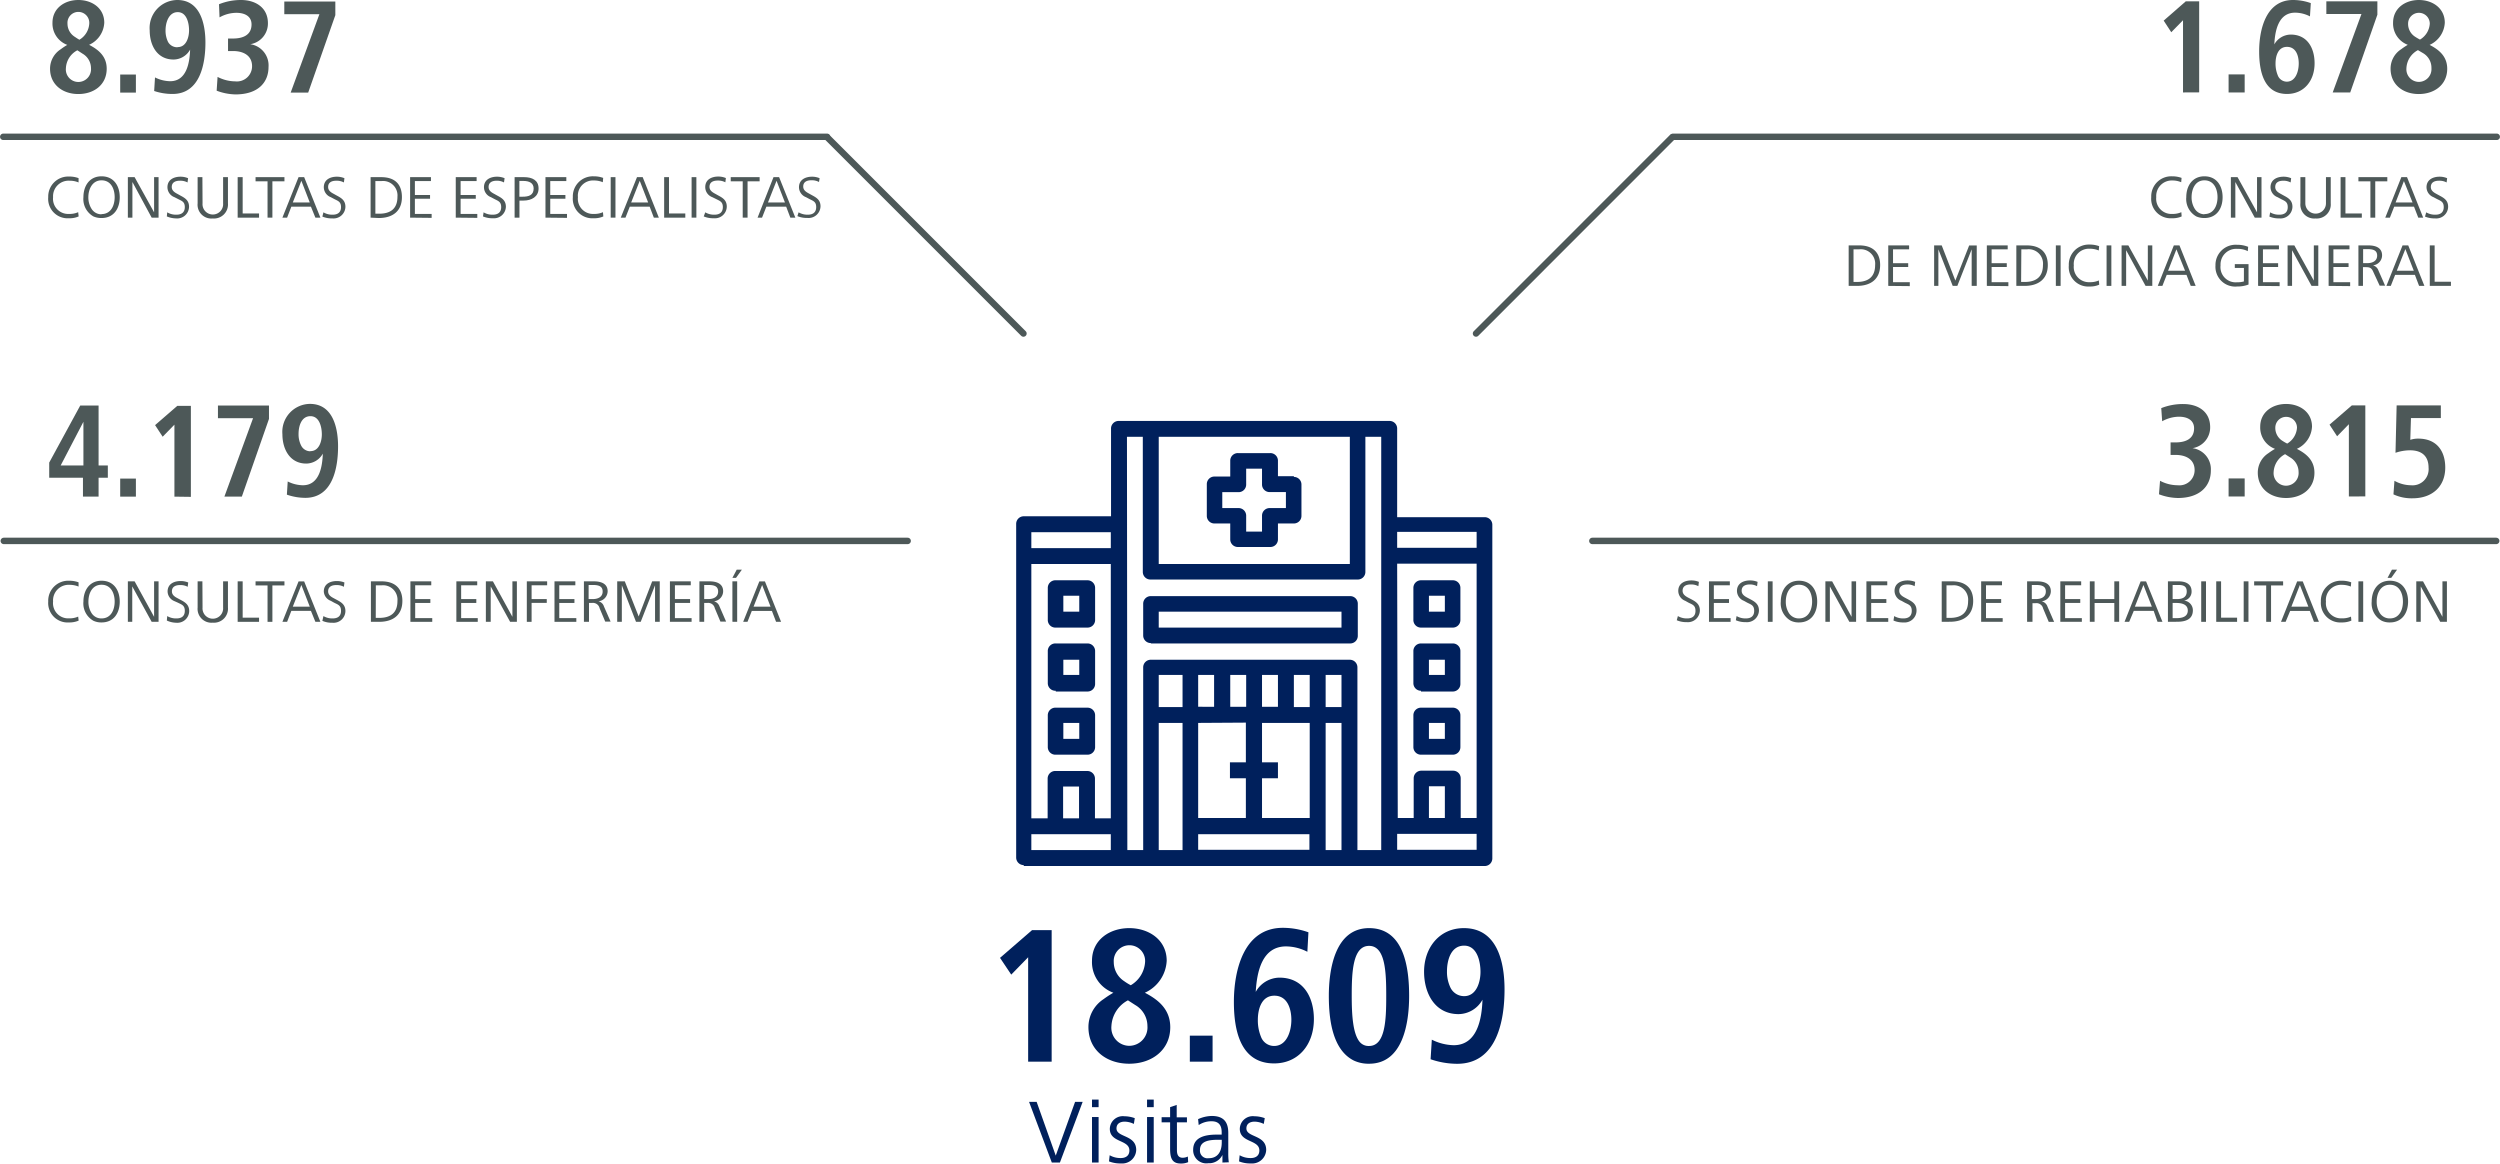 <svg xmlns="http://www.w3.org/2000/svg" viewBox="0 0 329.67 153.43"><title>Recurso 253</title><g id="Capa_2" data-name="Capa 2"><g id="Capa_1-2" data-name="Capa 1"><path d="M138.7,153.3l-3-8h1l2.52,7.09,2.55-7.09h1l-3,8Z" style="fill:#00205c"/><path d="M144,146v-1h.87v1Zm0,7.3v-6h.87v6Z" style="fill:#00205c"/><path d="M146.33,152.34a2.88,2.88,0,0,0,1.46.37c.67,0,1.14-.32,1.14-1,0-1.45-2.58-1-2.58-2.85a1.71,1.71,0,0,1,1.93-1.66,4,4,0,0,1,1.36.25l-.12.76a2.85,2.85,0,0,0-1.22-.3c-.47,0-1.07.18-1.07.9,0,1.2,2.6.82,2.6,2.83a1.84,1.84,0,0,1-2,1.78,4.09,4.09,0,0,1-1.59-.27Z" style="fill:#00205c"/><path d="M151.26,146v-1h.88v1Zm0,7.3v-6h.88v6Z" style="fill:#00205c"/><path d="M156.68,153.25a2.29,2.29,0,0,1-1,.18c-1.22,0-1.38-.88-1.38-2V148h-1.12v-.68h1.12V146l.87-.3v1.64h1.35V148H155.2v3.67c0,.53.14,1,.76,1a1.65,1.65,0,0,0,.68-.16Z" style="fill:#00205c"/><path d="M161.2,153.3l0-1a1.94,1.94,0,0,1-1.86,1.09,1.73,1.73,0,0,1-2-1.77c0-1.54,1.34-2,3.09-2h.67v-.29c0-.91-.35-1.47-1.34-1.47a3,3,0,0,0-1.69.5l-.08-.78a4.56,4.56,0,0,1,1.8-.42c1.5,0,2.18.73,2.18,2.23V152a8.77,8.77,0,0,0,.07,1.27Zm-.53-3c-1.12,0-2.43.12-2.43,1.32a1,1,0,0,0,1.16,1.11c1.27,0,1.71-1,1.71-2.07v-.36Z" style="fill:#00205c"/><path d="M163.47,152.34a2.88,2.88,0,0,0,1.46.37c.67,0,1.14-.32,1.14-1,0-1.45-2.58-1-2.58-2.85a1.71,1.71,0,0,1,1.93-1.66,4,4,0,0,1,1.36.25l-.13.76a2.85,2.85,0,0,0-1.22-.3c-.47,0-1.07.18-1.07.9,0,1.2,2.61.82,2.61,2.83a1.85,1.85,0,0,1-2,1.78,4,4,0,0,1-1.58-.27Z" style="fill:#00205c"/><path d="M135.58,140V126.23l-2.23,2.29-1.48-2.21,4.23-3.66h2.58V140Z" style="fill:#00205c"/><path d="M146.82,130.91A4.29,4.29,0,0,1,144,126.7c0-2.78,2.34-4.31,4.91-4.31s4.94,1.53,4.94,4.31a4.89,4.89,0,0,1-2.88,4.21c1.71.89,3.35,2.14,3.35,4.55,0,3-2.42,4.81-5.41,4.81s-5.38-1.79-5.38-4.83a4.4,4.4,0,0,1,2-3.69A13,13,0,0,1,146.82,130.91Zm1.92,1a4.08,4.08,0,0,0-2.18,3.4,2.38,2.38,0,0,0,2.36,2.6,2.42,2.42,0,0,0,2.39-2.6,3.21,3.21,0,0,0-1.61-2.78Zm.39-2a3.82,3.82,0,0,0,1.87-3.05,2.07,2.07,0,1,0-4.13,0,3,3,0,0,0,1.38,2.53C148.53,129.59,148.82,129.77,149.13,129.93Z" style="fill:#00205c"/><path d="M156.9,140v-3.43h3V140Z" style="fill:#00205c"/><path d="M172.4,125.51a6.23,6.23,0,0,0-2.81-.71c-3.2,0-3.85,3.41-4,6a3.63,3.63,0,0,1,3.12-1.88c3.23,0,4.55,2.66,4.55,5.46,0,3.38-2.05,5.85-5.25,5.85-4.5,0-5.3-4.47-5.3-8.11,0-4.11,1.27-9.77,6.45-9.77a10.06,10.06,0,0,1,3.38.59ZM168,137.93c1.74,0,2.29-2.05,2.29-3.45s-.5-3.18-2.24-3.18-2.18,1.85-2.18,3.18a5.68,5.68,0,0,0,.41,2.23A1.84,1.84,0,0,0,168,137.93Z" style="fill:#00205c"/><path d="M175.23,131.33c0-3.38.76-8.94,5.31-8.94,4.7,0,5.28,5.43,5.28,8.94s-.78,8.94-5.28,8.94a4.57,4.57,0,0,1-2-.41C175.7,138.45,175.23,134.42,175.23,131.33Zm5.31,6.6c2.16,0,2.26-3.51,2.26-6.6s-.1-6.6-2.26-6.6-2.29,3.45-2.29,6.6c0,2.5.15,4.89,1,6A1.51,1.51,0,0,0,180.54,137.93Z" style="fill:#00205c"/><path d="M188.81,137.1a6.79,6.79,0,0,0,2.88.73c3.12,0,3.72-3.48,3.8-6a3.65,3.65,0,0,1-3.15,1.9c-3.12,0-4.55-2.73-4.55-5.59,0-3.15,2-5.75,5.25-5.75,4.4,0,5.36,4.47,5.36,8.09,0,4.08-1,9.8-6.24,9.8a10.83,10.83,0,0,1-3.51-.6Zm4.26-5.74c1.64,0,2.16-1.88,2.16-3.2s-.42-3.46-2.16-3.46-2.26,1.92-2.26,3.38a4.81,4.81,0,0,0,.47,2.18A2,2,0,0,0,193.07,131.36Z" style="fill:#00205c"/><line x1="209.98" y1="71.33" x2="329.17" y2="71.33" style="fill:none;stroke:#4d5858;stroke-linecap:round;stroke-linejoin:round;stroke-width:0.85px"/><line x1="220.61" y1="18.04" x2="329.24" y2="18.04" style="fill:none;stroke:#4d5858;stroke-linecap:round;stroke-linejoin:round;stroke-width:0.85px"/><line x1="194.64" y1="43.98" x2="220.5" y2="18.11" style="fill:none;stroke:#4d5858;stroke-linecap:round;stroke-linejoin:round;stroke-width:0.85px"/><line x1="134.96" y1="43.98" x2="109.09" y2="18.11" style="fill:none;stroke:#4d5858;stroke-linecap:round;stroke-linejoin:round;stroke-width:0.85px"/><line x1="0.5" y1="71.33" x2="119.69" y2="71.33" style="fill:none;stroke:#4d5858;stroke-linecap:round;stroke-linejoin:round;stroke-width:0.85px"/><line x1="0.43" y1="18.04" x2="109.06" y2="18.04" style="fill:none;stroke:#4d5858;stroke-linecap:round;stroke-linejoin:round;stroke-width:0.85px"/><path d="M284.84,63.4a5,5,0,0,0,2.34.59,2,2,0,0,0,2.22-2c0-1.35-1.06-2-2.52-2h-.65V58.34h.65c1.37,0,2.45-.49,2.45-1.86,0-1.11-.94-1.53-2-1.53a4.69,4.69,0,0,0-2.21.6L285,53.82a7.69,7.69,0,0,1,2.9-.54c1.91,0,3.55.95,3.55,3.06a2.77,2.77,0,0,1-2.33,2.76,2.8,2.8,0,0,1,2.42,2.95c0,2-1.39,3.62-4.36,3.62a7.34,7.34,0,0,1-2.48-.49Z" style="fill:#4d5858"/><path d="M293.88,65.47V63.09H296v2.38Z" style="fill:#4d5858"/><path d="M300,59.19a3,3,0,0,1-1.95-2.92c0-1.93,1.62-3,3.41-3s3.42,1.06,3.42,3a3.41,3.41,0,0,1-2,2.92c1.19.61,2.32,1.47,2.32,3.15,0,2.1-1.67,3.33-3.74,3.33s-3.73-1.24-3.73-3.35a3.05,3.05,0,0,1,1.4-2.56A9.33,9.33,0,0,1,300,59.19Zm1.33.7a2.82,2.82,0,0,0-1.51,2.36,1.65,1.65,0,0,0,1.64,1.8,1.67,1.67,0,0,0,1.65-1.8A2.24,2.24,0,0,0,302,60.32Zm.27-1.39a2.63,2.63,0,0,0,1.3-2.1,1.43,1.43,0,1,0-2.86,0,2,2,0,0,0,.95,1.74A6.11,6.11,0,0,0,301.62,58.5Z" style="fill:#4d5858"/><path d="M309.74,65.47V55.94l-1.55,1.59-1-1.53,2.94-2.54h1.78v12Z" style="fill:#4d5858"/><path d="M315.75,63.4a4.53,4.53,0,0,0,2.18.59,2.12,2.12,0,0,0,2.32-2.32c0-1.51-.88-2.29-2.45-2.29a6,6,0,0,0-1.91.33l.15-6.25h5.83v1.67h-3.94L317.84,58a3.27,3.27,0,0,1,1.06-.16c2.36,0,3.55,1.57,3.55,3.82,0,2.45-1.66,4.05-4.32,4.05a5.63,5.63,0,0,1-2.51-.52Z" style="fill:#4d5858"/><path d="M287.87,12.19V2.67l-1.55,1.58-1-1.53L288.23.18H290v12Z" style="fill:#4d5858"/><path d="M293.88,12.19V9.81H296v2.38Z" style="fill:#4d5858"/><path d="M304.61,2.16a4.33,4.33,0,0,0-1.95-.49c-2.21,0-2.66,2.36-2.75,4.18a2.51,2.51,0,0,1,2.16-1.29c2.23,0,3.15,1.83,3.15,3.78,0,2.34-1.42,4.05-3.64,4.05-3.11,0-3.67-3.1-3.67-5.62,0-2.84.88-6.77,4.47-6.77a7,7,0,0,1,2.34.41Zm-3.06,8.61c1.2,0,1.58-1.42,1.58-2.4s-.34-2.19-1.55-2.19-1.51,1.27-1.51,2.19a4,4,0,0,0,.29,1.55A1.28,1.28,0,0,0,301.55,10.77Z" style="fill:#4d5858"/><path d="M307.61,12.19,311.4,1.85h-4.63V.18h6.73V1.94l-3.58,10.25Z" style="fill:#4d5858"/><path d="M317.51,5.91A3,3,0,0,1,315.57,3c0-1.93,1.62-3,3.4-3s3.42,1.06,3.42,3a3.4,3.4,0,0,1-2,2.92c1.18.61,2.32,1.47,2.32,3.15,0,2.1-1.68,3.33-3.75,3.33s-3.72-1.24-3.72-3.35a3.05,3.05,0,0,1,1.4-2.56C316.92,6.28,317.21,6.09,317.51,5.91Zm1.34.7A2.83,2.83,0,0,0,317.33,9a1.66,1.66,0,0,0,1.64,1.8A1.68,1.68,0,0,0,320.63,9,2.23,2.23,0,0,0,319.51,7Zm.27-1.39a2.62,2.62,0,0,0,1.29-2.1,1.43,1.43,0,1,0-2.86,0,2,2,0,0,0,.95,1.74A6.27,6.27,0,0,0,319.12,5.22Z" style="fill:#4d5858"/><path d="M6.49,63V61l4.09-7.52H13v7.9h1.22V63H13v2.49H10.94V63ZM8,61.38H11V55.62Z" style="fill:#4d5858"/><path d="M15.85,65.49V63.11h2.07v2.38Z" style="fill:#4d5858"/><path d="M23,65.49V56l-1.55,1.59-1-1.53,2.93-2.54h1.79v12Z" style="fill:#4d5858"/><path d="M29.59,65.49l3.78-10.34H28.74V53.48h6.73v1.76L31.89,65.49Z" style="fill:#4d5858"/><path d="M37.94,63.49a4.62,4.62,0,0,0,2,.5c2.16,0,2.57-2.41,2.63-4.17a2.52,2.52,0,0,1-2.18,1.31c-2.16,0-3.15-1.89-3.15-3.87a3.69,3.69,0,0,1,3.63-4c3,0,3.71,3.1,3.71,5.6,0,2.83-.7,6.79-4.32,6.79a7.48,7.48,0,0,1-2.43-.42Zm3-4c1.14,0,1.5-1.3,1.5-2.21s-.29-2.4-1.5-2.4-1.57,1.33-1.57,2.34a3.27,3.27,0,0,0,.33,1.51A1.36,1.36,0,0,0,40.89,59.51Z" style="fill:#4d5858"/><path d="M8.87,5.92A3,3,0,0,1,6.92,3c0-1.93,1.62-3,3.41-3s3.42,1.06,3.42,3a3.38,3.38,0,0,1-2,2.91c1.19.62,2.32,1.48,2.32,3.15,0,2.11-1.67,3.34-3.74,3.34S6.6,11.16,6.6,9.06A3.05,3.05,0,0,1,8,6.5,9.39,9.39,0,0,1,8.87,5.92Zm1.33.71A2.81,2.81,0,0,0,8.69,9a1.65,1.65,0,0,0,1.64,1.81A1.68,1.68,0,0,0,12,9a2.22,2.22,0,0,0-1.11-1.92Zm.27-1.39a2.65,2.65,0,0,0,1.3-2.11,1.44,1.44,0,1,0-2.87,0,2.05,2.05,0,0,0,1,1.75A6.11,6.11,0,0,0,10.47,5.24Z" style="fill:#4d5858"/><path d="M15.85,12.21V9.83h2.07v2.38Z" style="fill:#4d5858"/><path d="M20.44,10.21a4.62,4.62,0,0,0,2,.5c2.16,0,2.57-2.41,2.63-4.17a2.52,2.52,0,0,1-2.18,1.31C20.73,7.85,19.74,6,19.74,4a3.69,3.69,0,0,1,3.64-4c3,0,3.71,3.1,3.71,5.6,0,2.83-.71,6.79-4.33,6.79A7.53,7.53,0,0,1,20.33,12Zm3-4c1.13,0,1.49-1.3,1.49-2.21s-.29-2.4-1.49-2.4S21.83,3,21.83,4a3.39,3.39,0,0,0,.32,1.51A1.37,1.37,0,0,0,23.4,6.23Z" style="fill:#4d5858"/><path d="M28.69,10.14a5.14,5.14,0,0,0,2.34.59,2,2,0,0,0,2.21-2c0-1.35-1.06-2-2.52-2h-.65V5.08h.65c1.37,0,2.45-.49,2.45-1.86,0-1.11-.94-1.53-2-1.53a4.59,4.59,0,0,0-2.22.6L28.88.56A7.69,7.69,0,0,1,31.78,0c1.91,0,3.55,1,3.55,3.06A2.76,2.76,0,0,1,33,5.83a2.82,2.82,0,0,1,2.41,3c0,2.05-1.39,3.62-4.36,3.62a7.34,7.34,0,0,1-2.48-.49Z" style="fill:#4d5858"/><path d="M38.33,12.21,42.12,1.87H37.49V.2h6.73V2L40.64,12.21Z" style="fill:#4d5858"/><path d="M221.26,81.24a2.3,2.3,0,0,0,1.23.31c.61,0,1.09-.26,1.09-1s-.42-.83-.92-1.08l-.43-.24a1.41,1.41,0,0,1-.92-1.31c0-1,.86-1.38,1.72-1.38a2.66,2.66,0,0,1,1,.19l-.07.57a2,2,0,0,0-1-.23c-.56,0-1.08.19-1.08.83,0,.44.32.69.74.91l.44.23c.6.32,1.1.65,1.1,1.47a1.58,1.58,0,0,1-1.74,1.53,3.09,3.09,0,0,1-1.31-.25Z" style="fill:#4d5858"/><path d="M225.36,82V76.66h2.75v.52H226V79h2v.51h-2v2h2.21V82Z" style="fill:#4d5858"/><path d="M229,81.24a2.3,2.3,0,0,0,1.23.31c.61,0,1.09-.26,1.09-1s-.42-.83-.92-1.08l-.43-.24a1.41,1.41,0,0,1-.92-1.31c0-1,.86-1.38,1.72-1.38a2.7,2.7,0,0,1,1,.19l-.07.57a2,2,0,0,0-.95-.23c-.56,0-1.08.19-1.08.83,0,.44.32.69.74.91l.44.23c.59.32,1.1.65,1.1,1.47a1.58,1.58,0,0,1-1.74,1.53,3.09,3.09,0,0,1-1.31-.25Z" style="fill:#4d5858"/><path d="M233.12,82V76.66h.63V82Z" style="fill:#4d5858"/><path d="M234.83,79.33c0-1.47.79-2.75,2.4-2.75s2.4,1.24,2.4,2.75-.79,2.75-2.4,2.75a2.38,2.38,0,0,1-1.07-.22A2.61,2.61,0,0,1,234.83,79.33Zm2.4,2.22c1.25,0,1.73-1.14,1.73-2.22s-.48-2.22-1.73-2.22-1.74,1.16-1.74,2.22a2.76,2.76,0,0,0,.41,1.51A1.53,1.53,0,0,0,237.23,81.55Z" style="fill:#4d5858"/><path d="M240.71,82V76.66h.89l2.56,4.68V76.66h.6V82h-.89l-2.57-4.67V82Z" style="fill:#4d5858"/><path d="M246.12,82V76.66h2.75v.52h-2.12V79h2v.51h-2v2H249V82Z" style="fill:#4d5858"/><path d="M249.78,81.24a2.3,2.3,0,0,0,1.23.31c.61,0,1.09-.26,1.09-1s-.42-.83-.92-1.08l-.43-.24a1.41,1.41,0,0,1-.92-1.31c0-1,.86-1.38,1.72-1.38a2.73,2.73,0,0,1,1,.19l-.07.57a2,2,0,0,0-.95-.23c-.56,0-1.08.19-1.08.83,0,.44.32.69.74.91l.43.23c.6.32,1.11.65,1.11,1.47A1.58,1.58,0,0,1,251,82.08a3.09,3.09,0,0,1-1.31-.25Z" style="fill:#4d5858"/><path d="M256.05,82V76.66h1.39c1.7,0,2.76.86,2.76,2.59,0,1.89-1.29,2.74-3.06,2.74Zm.63-.52h.45c1.5,0,2.4-.66,2.4-2.22a1.9,1.9,0,0,0-2.12-2.07h-.73Z" style="fill:#4d5858"/><path d="M261.25,82V76.66H264v.52h-2.11V79h2v.51h-2v2h2.2V82Z" style="fill:#4d5858"/><path d="M267.31,82V76.66h1.31c.87,0,1.82.25,1.82,1.31a1.35,1.35,0,0,1-1.21,1.32A1.07,1.07,0,0,1,270,80l.87,2h-.71l-.74-1.76a.9.9,0,0,0-1-.7h-.4V82Zm.62-3h.55c.61,0,1.3-.23,1.3-1s-.66-.86-1.33-.86h-.52Z" style="fill:#4d5858"/><path d="M271.69,82V76.66h2.75v.52h-2.12V79h2v.51h-2v2h2.21V82Z" style="fill:#4d5858"/><path d="M275.58,82V76.66h.63V79h2.6V76.66h.64V82h-.64V79.52h-2.6V82Z" style="fill:#4d5858"/><path d="M280.16,82l2.12-5.33H283L285.16,82h-.65L284,80.55h-2.62L280.77,82Zm1.36-2h2.24l-1.11-2.86Z" style="fill:#4d5858"/><path d="M285.88,82V76.66h1.41c.87,0,1.71.31,1.71,1.32a1.19,1.19,0,0,1-1,1.22,1.28,1.28,0,0,1,1.17,1.27c0,1.23-1,1.52-2.07,1.52Zm.62-3h.6c.65,0,1.26-.22,1.26-1s-.56-.86-1.13-.86h-.73Zm0,2.51h.57c.67,0,1.43-.18,1.43-1s-.81-1-1.52-1h-.48Z" style="fill:#4d5858"/><path d="M290.27,82V76.66h.63V82Z" style="fill:#4d5858"/><path d="M292.25,82V76.66h.64v4.79H295V82Z" style="fill:#4d5858"/><path d="M295.87,82V76.66h.63V82Z" style="fill:#4d5858"/><path d="M298.84,82V77.2h-1.59v-.54h3.82v.54h-1.59V82Z" style="fill:#4d5858"/><path d="M300.79,82l2.13-5.33h.74L305.79,82h-.65l-.55-1.44H302L301.4,82Zm1.37-2h2.24l-1.12-2.86Z" style="fill:#4d5858"/><path d="M310.07,81.84a3.09,3.09,0,0,1-1.27.24,2.57,2.57,0,0,1-2.75-2.75,2.64,2.64,0,0,1,2.75-2.75,3.53,3.53,0,0,1,1.25.21l-.05.56a3.13,3.13,0,0,0-1.17-.23,2,2,0,0,0-2.11,2.21,2,2,0,0,0,2.1,2.21,2.76,2.76,0,0,0,1.2-.23Z" style="fill:#4d5858"/><path d="M311,82V76.66h.63V82Z" style="fill:#4d5858"/><path d="M312.75,79.33c0-1.47.79-2.75,2.4-2.75s2.4,1.24,2.4,2.75-.8,2.75-2.4,2.75a2.38,2.38,0,0,1-1.07-.22A2.61,2.61,0,0,1,312.75,79.33Zm2.4,2.22c1.25,0,1.72-1.14,1.72-2.22s-.47-2.22-1.72-2.22-1.74,1.16-1.74,2.22a2.76,2.76,0,0,0,.41,1.51A1.53,1.53,0,0,0,315.15,81.55Zm-.31-5.35.58-1.08h.68l-.77,1.08Z" style="fill:#4d5858"/><path d="M318.63,82V76.66h.89l2.56,4.68V76.66h.59V82h-.88l-2.57-4.67V82Z" style="fill:#4d5858"/><path d="M319.94,28a2.26,2.26,0,0,0,1.23.31c.6,0,1.08-.27,1.08-1s-.42-.82-.92-1.08L320.9,26a1.42,1.42,0,0,1-.92-1.31c0-1,.86-1.39,1.72-1.39a2.49,2.49,0,0,1,1,.2l-.07.56a2,2,0,0,0-1-.23c-.56,0-1.08.19-1.08.83,0,.44.32.69.74.91l.44.24c.6.32,1.1.64,1.1,1.46a1.57,1.57,0,0,1-1.74,1.53,3.24,3.24,0,0,1-1.31-.24Z" style="fill:#4d5858"/><path d="M314.54,28.7l2.12-5.34h.75l2.13,5.34h-.65l-.56-1.45h-2.61l-.57,1.45Zm1.36-2h2.24L317,23.88Z" style="fill:#4d5858"/><path d="M312.58,28.7V23.91H311v-.55h3.81v.55h-1.59V28.7Z" style="fill:#4d5858"/><path d="M308.65,28.7V23.36h.64v4.79h2.16v.55Z" style="fill:#4d5858"/><path d="M304,26.81a1.36,1.36,0,1,0,2.72,0V23.36h.63v3.45a1.85,1.85,0,0,1-2,2,1.83,1.83,0,0,1-2-2V23.36H304Z" style="fill:#4d5858"/><path d="M299.36,28a2.28,2.28,0,0,0,1.23.31c.61,0,1.09-.27,1.09-1s-.43-.82-.92-1.08l-.43-.23a1.42,1.42,0,0,1-.92-1.31c0-1,.85-1.39,1.72-1.39a2.56,2.56,0,0,1,1,.2l-.07.56a2,2,0,0,0-.95-.23c-.57,0-1.08.19-1.08.83,0,.44.32.69.74.91l.43.24c.6.32,1.1.64,1.1,1.46a1.57,1.57,0,0,1-1.73,1.53,3.21,3.21,0,0,1-1.31-.24Z" style="fill:#4d5858"/><path d="M294.18,28.7V23.36h.88L297.63,28V23.36h.59V28.7h-.89L294.77,24V28.7Z" style="fill:#4d5858"/><path d="M288.3,26c0-1.47.79-2.75,2.39-2.75s2.4,1.24,2.4,2.75-.79,2.75-2.4,2.75a2.59,2.59,0,0,1-1.07-.21A2.63,2.63,0,0,1,288.3,26Zm2.39,2.23c1.25,0,1.73-1.15,1.73-2.23s-.48-2.22-1.73-2.22S289,25,289,26a2.82,2.82,0,0,0,.41,1.52A1.53,1.53,0,0,0,290.69,28.26Z" style="fill:#4d5858"/><path d="M287.69,28.54a2.88,2.88,0,0,1-1.27.24A2.56,2.56,0,0,1,283.68,26a2.64,2.64,0,0,1,2.74-2.75,3.55,3.55,0,0,1,1.26.21l-.05.57a2.94,2.94,0,0,0-1.17-.23,2.05,2.05,0,0,0-2.12,2.2,2,2,0,0,0,2.11,2.21,2.79,2.79,0,0,0,1.2-.23Z" style="fill:#4d5858"/><path d="M243.78,37.7V32.36h1.4c1.7,0,2.75.86,2.75,2.59,0,1.89-1.28,2.75-3.05,2.75Zm.64-.52h.44c1.51,0,2.41-.67,2.41-2.23a1.9,1.9,0,0,0-2.12-2.07h-.73Z" style="fill:#4d5858"/><path d="M249,37.7V32.36h2.75v.52h-2.12v1.83h2v.5h-2v2h2.21v.52Z" style="fill:#4d5858"/><path d="M255.05,37.7V32.36h1L257.85,37l1.82-4.63h1V37.7H260V32.88l-1.89,4.82h-.61l-1.89-4.82V37.7Z" style="fill:#4d5858"/><path d="M262,37.7V32.36h2.75v.52h-2.12v1.83h2v.5h-2v2h2.21v.52Z" style="fill:#4d5858"/><path d="M265.89,37.7V32.36h1.39c1.7,0,2.76.86,2.76,2.59,0,1.89-1.29,2.75-3.06,2.75Zm.63-.52H267c1.5,0,2.4-.67,2.4-2.23a1.89,1.89,0,0,0-2.12-2.07h-.73Z" style="fill:#4d5858"/><path d="M271.1,37.7V32.36h.63V37.7Z" style="fill:#4d5858"/><path d="M276.82,37.54a2.9,2.9,0,0,1-1.27.24A2.56,2.56,0,0,1,272.81,35a2.64,2.64,0,0,1,2.74-2.75,3.62,3.62,0,0,1,1.26.21l-.05.57a3,3,0,0,0-1.18-.23,2,2,0,0,0-2.11,2.2,2,2,0,0,0,2.1,2.21,2.73,2.73,0,0,0,1.2-.23Z" style="fill:#4d5858"/><path d="M277.79,37.7V32.36h.63V37.7Z" style="fill:#4d5858"/><path d="M279.77,37.7V32.36h.89L283.23,37V32.36h.59V37.7h-.89L280.37,33V37.7Z" style="fill:#4d5858"/><path d="M284.54,37.7l2.12-5.34h.74l2.14,5.34h-.65l-.56-1.45h-2.61l-.57,1.45Zm1.36-2h2.24L287,32.88Z" style="fill:#4d5858"/><path d="M296.51,37.52a4.09,4.09,0,0,1-1.5.26A2.61,2.61,0,0,1,292.15,35,2.66,2.66,0,0,1,295,32.28a3.82,3.82,0,0,1,1.46.27l-.05.57a2.8,2.8,0,0,0-1.37-.3A2.06,2.06,0,0,0,292.82,35a2,2,0,0,0,2.2,2.22,2.8,2.8,0,0,0,.88-.11V35.33h-1.2v-.5h1.81Z" style="fill:#4d5858"/><path d="M297.77,37.7V32.36h2.75v.52h-2.11v1.83h2v.5h-2v2h2.2v.52Z" style="fill:#4d5858"/><path d="M301.66,37.7V32.36h.89L305.12,37V32.36h.59V37.7h-.89L302.25,33V37.7Z" style="fill:#4d5858"/><path d="M307.07,37.7V32.36h2.75v.52H307.7v1.83h2v.5h-2v2h2.21v.52Z" style="fill:#4d5858"/><path d="M311,37.7V32.36h1.31c.87,0,1.81.25,1.81,1.31a1.33,1.33,0,0,1-1.2,1.32,1.06,1.06,0,0,1,.72.68l.88,2h-.72L313,35.94c-.23-.55-.41-.71-1-.71h-.4V37.7Zm.62-3h.55c.61,0,1.3-.23,1.3-1s-.66-.85-1.34-.85h-.51Z" style="fill:#4d5858"/><path d="M314.69,37.7l2.13-5.34h.75l2.13,5.34H319l-.55-1.45h-2.61l-.57,1.45Zm1.37-2h2.24l-1.11-2.86Z" style="fill:#4d5858"/><path d="M320.41,37.7V32.36h.64v4.79h2.15v.55Z" style="fill:#4d5858"/><path d="M10.37,81.84a3.06,3.06,0,0,1-1.27.24,2.56,2.56,0,0,1-2.74-2.75A2.64,2.64,0,0,1,9.1,76.58a3.55,3.55,0,0,1,1.26.21l0,.56a3.13,3.13,0,0,0-1.17-.23A2.06,2.06,0,0,0,7,79.33a2,2,0,0,0,2.11,2.21,2.79,2.79,0,0,0,1.2-.23Z" style="fill:#4d5858"/><path d="M11,79.33c0-1.47.79-2.75,2.39-2.75s2.4,1.24,2.4,2.75-.79,2.75-2.4,2.75a2.44,2.44,0,0,1-1.07-.22A2.62,2.62,0,0,1,11,79.33Zm2.39,2.22c1.25,0,1.73-1.14,1.73-2.22s-.48-2.22-1.73-2.22-1.73,1.16-1.73,2.22a2.76,2.76,0,0,0,.41,1.51A1.51,1.51,0,0,0,13.38,81.55Z" style="fill:#4d5858"/><path d="M16.86,82V76.66h.89l2.57,4.68V76.66h.59V82H20l-2.56-4.67V82Z" style="fill:#4d5858"/><path d="M22.05,81.24a2.26,2.26,0,0,0,1.23.31c.61,0,1.09-.26,1.09-1s-.43-.83-.92-1.08L23,79.27A1.4,1.4,0,0,1,22.1,78c0-1,.85-1.38,1.72-1.38a2.73,2.73,0,0,1,1,.19l-.07.57a2,2,0,0,0-1-.23c-.56,0-1.08.19-1.08.83,0,.44.32.69.75.91l.43.23c.6.32,1.1.65,1.1,1.47a1.57,1.57,0,0,1-1.73,1.53A3.06,3.06,0,0,1,22,81.83Z" style="fill:#4d5858"/><path d="M26.71,80.11a1.36,1.36,0,1,0,2.71,0V76.66h.64v3.45a1.85,1.85,0,0,1-2,2,1.83,1.83,0,0,1-2-2V76.66h.63Z" style="fill:#4d5858"/><path d="M31.34,82V76.66H32v4.79h2.16V82Z" style="fill:#4d5858"/><path d="M35.28,82V77.2H33.7v-.54h3.81v.54H35.92V82Z" style="fill:#4d5858"/><path d="M37.24,82l2.13-5.33h.74L42.25,82h-.66L41,80.55H38.42L37.86,82Zm1.37-2h2.24l-1.11-2.86Z" style="fill:#4d5858"/><path d="M42.65,81.24a2.26,2.26,0,0,0,1.23.31c.61,0,1.09-.26,1.09-1s-.43-.83-.92-1.08l-.43-.24A1.4,1.4,0,0,1,42.7,78c0-1,.85-1.38,1.72-1.38a2.73,2.73,0,0,1,1,.19l-.07.57a2,2,0,0,0-1-.23c-.56,0-1.08.19-1.08.83,0,.44.32.69.75.91l.43.23c.6.32,1.1.65,1.1,1.47a1.57,1.57,0,0,1-1.73,1.53,3.06,3.06,0,0,1-1.31-.25Z" style="fill:#4d5858"/><path d="M48.91,82V76.66h1.4c1.7,0,2.75.86,2.75,2.59C53.06,81.14,51.78,82,50,82Zm.64-.52H50c1.5,0,2.41-.66,2.41-2.22a1.9,1.9,0,0,0-2.12-2.07h-.73Z" style="fill:#4d5858"/><path d="M54.12,82V76.66h2.75v.52H54.75V79h2v.51h-2v2H57V82Z" style="fill:#4d5858"/><path d="M60.18,82V76.66h2.75v.52H60.81V79h2v.51h-2v2H63V82Z" style="fill:#4d5858"/><path d="M64.07,82V76.66H65l2.57,4.68V76.66h.59V82h-.89l-2.56-4.67V82Z" style="fill:#4d5858"/><path d="M69.47,82V76.66h2.68v.52H70.1V79h2v.5h-2V82Z" style="fill:#4d5858"/><path d="M73.12,82V76.66h2.75v.52H73.75V79h2v.51h-2v2H76V82Z" style="fill:#4d5858"/><path d="M77,82V76.66h1.31c.87,0,1.82.25,1.82,1.31a1.35,1.35,0,0,1-1.21,1.32,1,1,0,0,1,.72.68l.88,2h-.71l-.74-1.76a.9.9,0,0,0-1-.7h-.4V82Zm.62-3h.55c.61,0,1.3-.23,1.3-1s-.66-.86-1.33-.86h-.52Z" style="fill:#4d5858"/><path d="M81.39,82V76.66h1l1.83,4.63L86,76.66h1V82h-.62V77.18L84.49,82h-.62L82,77.18V82Z" style="fill:#4d5858"/><path d="M88.34,82V76.66h2.75v.52H89V79h2v.51H89v2h2.2V82Z" style="fill:#4d5858"/><path d="M92.23,82V76.66h1.31c.87,0,1.82.25,1.82,1.31a1.34,1.34,0,0,1-1.21,1.32,1.05,1.05,0,0,1,.73.68l.87,2H95l-.74-1.76a.89.89,0,0,0-1-.7h-.4V82Zm.63-3h.54c.62,0,1.3-.23,1.3-1s-.65-.86-1.33-.86h-.51Z" style="fill:#4d5858"/><path d="M96.58,76.2l.57-1.08h.68l-.77,1.08Zm0,5.79V76.66h.63V82Z" style="fill:#4d5858"/><path d="M98,82l2.13-5.33h.74L103,82h-.66l-.55-1.44H99.14L98.57,82Zm1.37-2h2.24l-1.11-2.86Z" style="fill:#4d5858"/><path d="M10.37,28.54a2.9,2.9,0,0,1-1.27.24A2.56,2.56,0,0,1,6.36,26,2.64,2.64,0,0,1,9.1,23.28a3.55,3.55,0,0,1,1.26.21l0,.57a2.94,2.94,0,0,0-1.17-.23A2.05,2.05,0,0,0,7,26a2,2,0,0,0,2.11,2.21,2.79,2.79,0,0,0,1.2-.23Z" style="fill:#4d5858"/><path d="M11,26c0-1.47.79-2.75,2.39-2.75s2.4,1.24,2.4,2.75-.79,2.75-2.4,2.75a2.59,2.59,0,0,1-1.07-.21A2.63,2.63,0,0,1,11,26Zm2.39,2.23c1.25,0,1.73-1.15,1.73-2.23s-.48-2.22-1.73-2.22S11.65,25,11.65,26a2.82,2.82,0,0,0,.41,1.52A1.53,1.53,0,0,0,13.38,28.26Z" style="fill:#4d5858"/><path d="M16.86,28.7V23.36h.89L20.32,28V23.36h.59V28.7H20L17.46,24V28.7Z" style="fill:#4d5858"/><path d="M22.05,28a2.26,2.26,0,0,0,1.23.31c.61,0,1.09-.27,1.09-1s-.43-.82-.92-1.08L23,26a1.41,1.41,0,0,1-.92-1.31c0-1,.85-1.39,1.72-1.39a2.56,2.56,0,0,1,1,.2l-.07.56a2,2,0,0,0-1-.23c-.56,0-1.08.19-1.08.83,0,.44.32.69.75.91l.43.24c.6.32,1.1.64,1.1,1.46a1.57,1.57,0,0,1-1.73,1.53A3.21,3.21,0,0,1,22,28.54Z" style="fill:#4d5858"/><path d="M26.71,26.81a1.36,1.36,0,1,0,2.71,0V23.36h.64v3.45a1.85,1.85,0,0,1-2,2,1.82,1.82,0,0,1-2-2V23.36h.63Z" style="fill:#4d5858"/><path d="M31.34,28.7V23.36H32v4.79h2.16v.55Z" style="fill:#4d5858"/><path d="M35.28,28.7V23.91H33.7v-.55h3.81v.55H35.92V28.7Z" style="fill:#4d5858"/><path d="M37.24,28.7l2.13-5.34h.74l2.14,5.34h-.66L41,27.25H38.42l-.56,1.45Zm1.37-2h2.24l-1.11-2.86Z" style="fill:#4d5858"/><path d="M42.65,28a2.26,2.26,0,0,0,1.23.31c.61,0,1.09-.27,1.09-1s-.43-.82-.92-1.08L43.62,26a1.41,1.41,0,0,1-.92-1.31c0-1,.85-1.39,1.72-1.39a2.56,2.56,0,0,1,1,.2l-.07.56a2,2,0,0,0-1-.23c-.56,0-1.08.19-1.08.83,0,.44.32.69.75.91l.43.24c.6.32,1.1.64,1.1,1.46a1.57,1.57,0,0,1-1.73,1.53,3.21,3.21,0,0,1-1.31-.24Z" style="fill:#4d5858"/><path d="M48.87,28.7V23.36h1.39C52,23.36,53,24.22,53,26c0,1.89-1.28,2.75-3.05,2.75Zm.63-.52H50c1.51,0,2.41-.67,2.41-2.23a1.9,1.9,0,0,0-2.12-2.07H49.5Z" style="fill:#4d5858"/><path d="M54.08,28.7V23.36h2.75v.52H54.71v1.83h2v.5h-2v2h2.21v.52Z" style="fill:#4d5858"/><path d="M60.1,28.7V23.36h2.75v.52H60.74v1.83h2v.5h-2v2h2.2v.52Z" style="fill:#4d5858"/><path d="M63.77,28a2.26,2.26,0,0,0,1.23.31c.61,0,1.09-.27,1.09-1s-.43-.82-.92-1.08L64.74,26a1.41,1.41,0,0,1-.92-1.31c0-1,.85-1.39,1.72-1.39a2.56,2.56,0,0,1,1,.2l-.08.56a1.94,1.94,0,0,0-.95-.23c-.56,0-1.08.19-1.08.83,0,.44.32.69.75.91l.43.24c.6.32,1.1.64,1.1,1.46A1.57,1.57,0,0,1,65,28.78a3.18,3.18,0,0,1-1.31-.24Z" style="fill:#4d5858"/><path d="M67.86,28.7V23.36h1.25c1.06,0,1.91.4,1.91,1.49s-.92,1.6-2,1.6H68.5V28.7Zm.63-2.76h.41c.8,0,1.47-.18,1.47-1.08,0-.74-.59-1-1.37-1h-.51Z" style="fill:#4d5858"/><path d="M71.93,28.7V23.36h2.75v.52H72.56v1.83h2v.5h-2v2h2.21v.52Z" style="fill:#4d5858"/><path d="M79.56,28.54a2.9,2.9,0,0,1-1.27.24A2.57,2.57,0,0,1,75.54,26a2.64,2.64,0,0,1,2.75-2.75,3.53,3.53,0,0,1,1.25.21l-.05.57a2.94,2.94,0,0,0-1.17-.23A2,2,0,0,0,76.21,26a2,2,0,0,0,2.1,2.21,2.76,2.76,0,0,0,1.2-.23Z" style="fill:#4d5858"/><path d="M80.53,28.7V23.36h.63V28.7Z" style="fill:#4d5858"/><path d="M81.86,28.7,84,23.36h.75l2.13,5.34h-.66l-.55-1.45H83.05l-.57,1.45Zm1.37-2h2.24l-1.11-2.86Z" style="fill:#4d5858"/><path d="M87.58,28.7V23.36h.64v4.79h2.15v.55Z" style="fill:#4d5858"/><path d="M91.2,28.7V23.36h.63V28.7Z" style="fill:#4d5858"/><path d="M93,28a2.26,2.26,0,0,0,1.23.31c.61,0,1.09-.27,1.09-1s-.43-.82-.92-1.08L93.93,26A1.41,1.41,0,0,1,93,24.67c0-1,.85-1.39,1.72-1.39a2.56,2.56,0,0,1,1,.2l-.07.56a2,2,0,0,0-1-.23c-.57,0-1.09.19-1.09.83,0,.44.33.69.75.91l.43.24c.6.32,1.1.64,1.1,1.46a1.57,1.57,0,0,1-1.73,1.53,3.21,3.21,0,0,1-1.31-.24Z" style="fill:#4d5858"/><path d="M97.94,28.7V23.91H96.36v-.55h3.81v.55H98.58V28.7Z" style="fill:#4d5858"/><path d="M99.9,28.7,102,23.36h.74l2.14,5.34h-.66l-.55-1.45h-2.61l-.57,1.45Zm1.37-2h2.24l-1.11-2.86Z" style="fill:#4d5858"/><path d="M105.31,28a2.3,2.3,0,0,0,1.23.31c.61,0,1.09-.27,1.09-1s-.42-.82-.92-1.08l-.43-.23a1.42,1.42,0,0,1-.92-1.31c0-1,.86-1.39,1.72-1.39a2.52,2.52,0,0,1,1,.2L108,24a2,2,0,0,0-1-.23c-.56,0-1.08.19-1.08.83,0,.44.32.69.74.91l.43.24c.6.32,1.11.64,1.11,1.46a1.58,1.58,0,0,1-1.74,1.53,3.24,3.24,0,0,1-1.31-.24Z" style="fill:#4d5858"/><path d="M169.57,67h-2.1a1,1,0,0,0-1.05,1v2.1h-2.09v-2.1a1,1,0,0,0-1.05-1h-2.1v-2.1h2.1a1,1,0,0,0,1.05-1V61.8h2.09v2.09a1,1,0,0,0,1.05,1h2.1Zm1.05-4.2h-2.1V60.75a1,1,0,0,0-1.05-1h-4.19a1,1,0,0,0-1.05,1v2.09h-2.09a1,1,0,0,0-1,1v4.19a1,1,0,0,0,1,1h2.09v2.1a1,1,0,0,0,1.05,1h4.19a1,1,0,0,0,1.05-1v-2.1h2.1a1,1,0,0,0,1-1V63.89a1,1,0,0,0-1-1" style="fill:#00205c"/><path d="M152.8,80.66h24.1v2.1H152.8Zm-1.05,4.19H178a1,1,0,0,0,1.05-1V79.61a1,1,0,0,0-1.05-1h-26.2a1,1,0,0,0-1.05,1V83.8a1,1,0,0,0,1.05,1" style="fill:#00205c"/><path d="M136,110h10.48v2.1H136Zm6.29-2.09h-2.1v-4.19h2.1ZM136,74.37h10.48v33.54h-2.09v-5.24a1,1,0,0,0-1-1h-4.19a1,1,0,0,0-1.05,1v5.24H136Zm0-4.19h10.48v2.1H136ZM148.61,57.6h2.09V75.42a1,1,0,0,0,1.05,1H179a1,1,0,0,0,1.05-1V57.6h2.09v54.5H179V88A1,1,0,0,0,178,87h-26.2a1,1,0,0,0-1.05,1v24.1h-2.09Zm4.19,0H178V74.37H152.8Zm24.1,35.64h-2.09V89h2.09Zm0,18.86h-2.09V95.33h2.09Zm-4.19-18.86h-2.09V89h2.09ZM166.42,89h2.1v4.2h-2.1Zm6.29,18.87h-6.29v-5.24h2.1v-2.1h-2.1V95.33h6.29ZM162.23,89h2.1v4.2h-2.1ZM158,89h2.1v4.2H158Zm6.29,6.29v5.24h-2.1v2.1h2.1v5.24H158V95.33Zm8.38,16.77H158V110h14.67ZM155.94,93.24H152.8V89h3.14Zm0,15.72v3.14H152.8V95.33h3.14Zm28.3,1h10.48v2.1H184.24Zm6.29-2.09h-2.1v-4.19h2.1Zm-6.29-33.54h10.48v33.54h-2.1v-5.24a1,1,0,0,0-1-1h-4.2a1,1,0,0,0-1,1v5.24h-2.1Zm0-4.19h10.48v2.1H184.24ZM135,114.2h60.79a1,1,0,0,0,1-1v-44a1,1,0,0,0-1-1H184.24V56.56a1,1,0,0,0-1.05-1.05H147.56a1,1,0,0,0-1.05,1.05V68.08H135a1,1,0,0,0-1,1v44a1,1,0,0,0,1,1" style="fill:#00205c"/><path d="M188.43,78.56h2.1v2.1h-2.1Zm-1.05,4.2h4.2a1,1,0,0,0,1-1.05V77.52a1,1,0,0,0-1-1h-4.2a1,1,0,0,0-1,1v4.19a1,1,0,0,0,1,1.05" style="fill:#00205c"/><path d="M188.43,87h2.1V89h-2.1Zm-1.05,4.19h4.2a1,1,0,0,0,1-1V85.9a1,1,0,0,0-1-1.05h-4.2a1,1,0,0,0-1,1.05v4.19a1,1,0,0,0,1,1" style="fill:#00205c"/><path d="M188.43,95.33h2.1v2.1h-2.1Zm-1.05,4.19h4.2a1,1,0,0,0,1-1v-4.2a1,1,0,0,0-1-1h-4.2a1,1,0,0,0-1,1v4.2a1,1,0,0,0,1,1" style="fill:#00205c"/><path d="M140.22,78.56h2.1v2.1h-2.1Zm-1,4.2h4.19a1,1,0,0,0,1-1.05V77.52a1,1,0,0,0-1-1h-4.19a1,1,0,0,0-1.05,1v4.19a1,1,0,0,0,1.05,1.05" style="fill:#00205c"/><path d="M140.22,87h2.1V89h-2.1Zm-1,4.19h4.19a1,1,0,0,0,1-1V85.9a1,1,0,0,0-1-1.05h-4.19a1,1,0,0,0-1.05,1.05v4.19a1,1,0,0,0,1.05,1" style="fill:#00205c"/><path d="M140.22,95.33h2.1v2.1h-2.1Zm-1,4.19h4.19a1,1,0,0,0,1-1v-4.2a1,1,0,0,0-1-1h-4.19a1,1,0,0,0-1.05,1v4.2a1,1,0,0,0,1.05,1" style="fill:#00205c"/></g></g></svg>